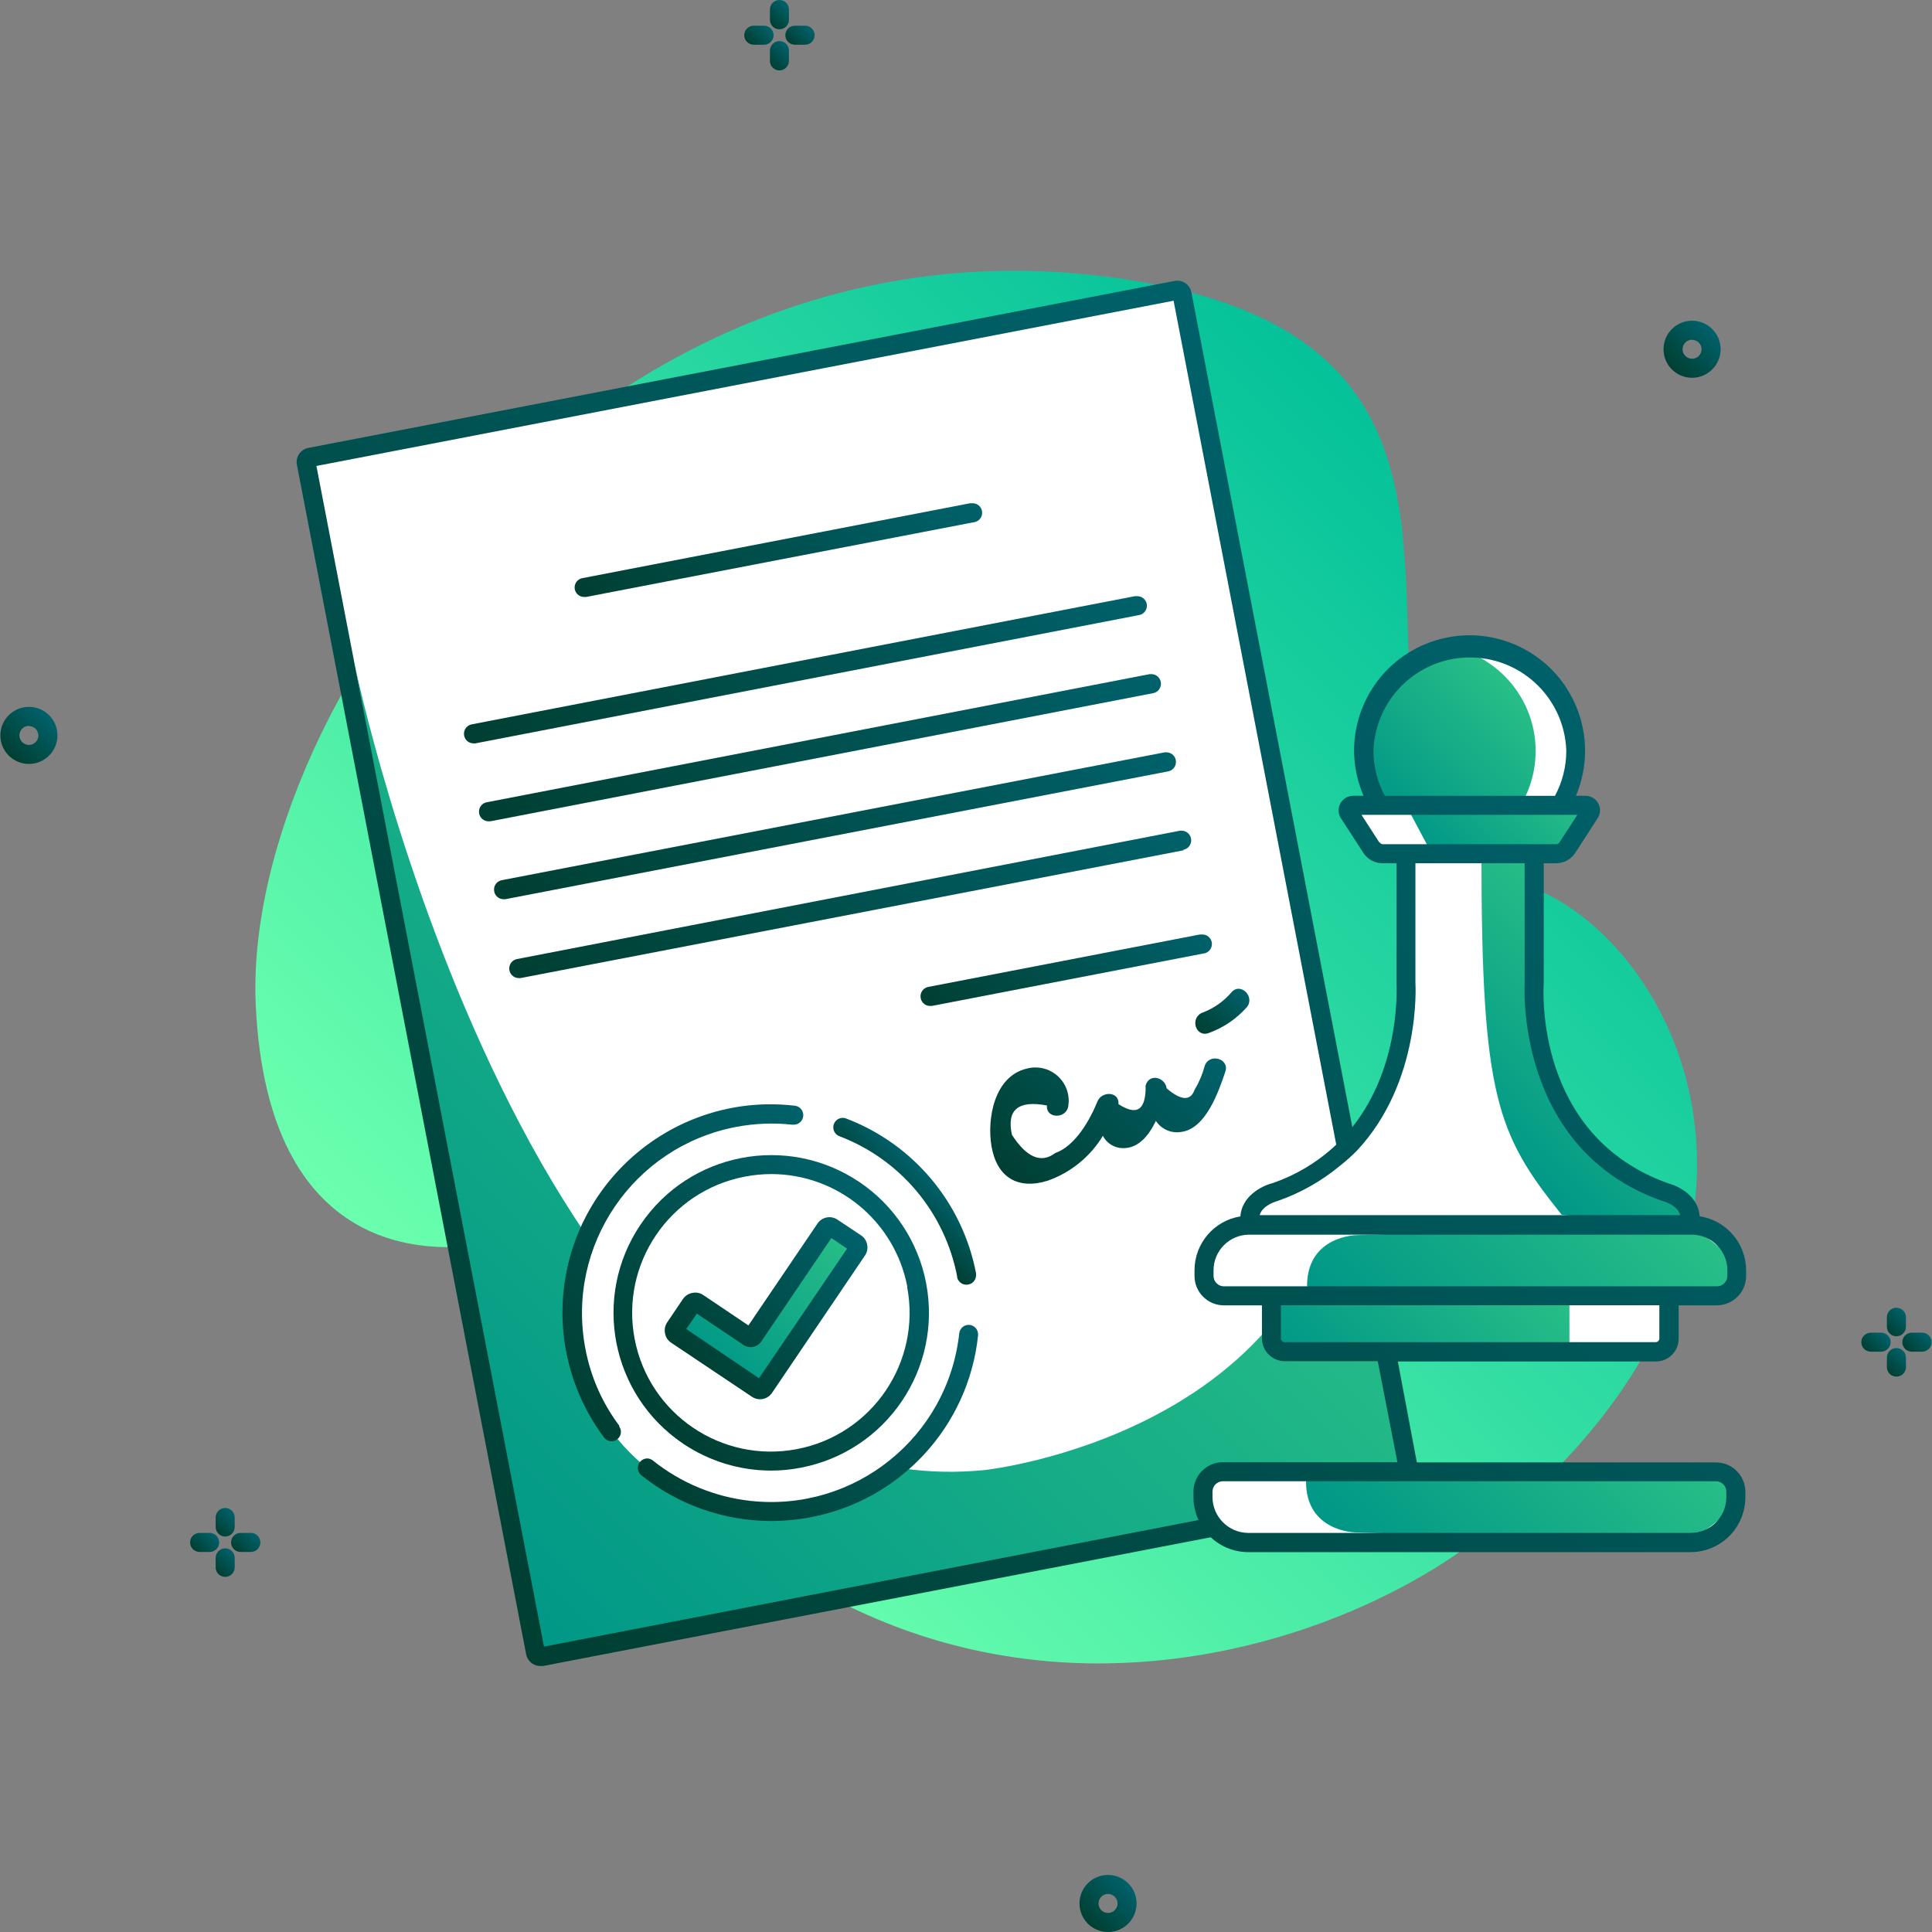 <svg id="Capa_1" enable-background="new 0 0 610.049 610.049" height="512" viewBox="0 0 610.049 610.049" width="512" xmlns="http://www.w3.org/2000/svg" xmlns:xlink="http://www.w3.org/1999/xlink"><rect x="0" y="0" width="610.049" height="610.049" fill="#808080" stroke="none"/><linearGradient id="Contour_1_" gradientTransform="matrix(2.522 0 0 -2.522 3.152 1672.98)" gradientUnits="userSpaceOnUse" x1="70.364" x2="189.705" y1="483.73" y2="603.059"><stop offset="0" stop-color="#6affae"/><stop offset="1" stop-color="#00bf99"/></linearGradient><linearGradient id="lg1"><stop offset="0" stop-color="#003f32"/><stop offset="1" stop-color="#00616a"/></linearGradient><linearGradient id="Contour-2_1_" gradientTransform="matrix(2.522 0 0 -2.522 3.152 1672.98)" gradientUnits="userSpaceOnUse" x1="-.153" x2="4.885" xlink:href="#lg1" y1="568.714" y2="573.764"/><linearGradient id="Contour-3_1_" gradientTransform="matrix(2.522 0 0 -2.522 3.152 1672.98)" gradientUnits="userSpaceOnUse" x1="208.058" x2="213.108" xlink:href="#lg1" y1="617.064" y2="622.102"/><linearGradient id="Contour-4_1_" gradientTransform="matrix(2.522 0 0 -2.522 3.152 1672.98)" gradientUnits="userSpaceOnUse" x1="134.951" x2="139.989" xlink:href="#lg1" y1="422.49" y2="427.528"/><linearGradient id="Contour-5_1_" gradientTransform="matrix(2.522 0 0 -2.522 3.152 1672.98)" gradientUnits="userSpaceOnUse" x1="23.211" x2="25.534" xlink:href="#lg1" y1="469.044" y2="471.379"/><linearGradient id="Contour-6_1_" gradientTransform="matrix(2.522 0 0 -2.522 3.152 1672.98)" gradientUnits="userSpaceOnUse" x1="25.804" x2="28.078" xlink:href="#lg1" y1="471.597" y2="473.872"/><linearGradient id="Contour-7_1_" gradientTransform="matrix(2.522 0 0 -2.522 3.152 1672.98)" gradientUnits="userSpaceOnUse" x1="28.395" x2="30.682" xlink:href="#lg1" y1="469.089" y2="471.376"/><linearGradient id="Contour-8_1_" gradientTransform="matrix(2.522 0 0 -2.522 3.152 1672.98)" gradientUnits="userSpaceOnUse" x1="25.808" x2="28.083" xlink:href="#lg1" y1="466.542" y2="468.829"/><linearGradient id="Contour-9_1_" gradientTransform="matrix(2.522 0 0 -2.522 3.152 1672.98)" gradientUnits="userSpaceOnUse" x1="92.604" x2="94.926" xlink:href="#lg1" y1="657.748" y2="660.071"/><linearGradient id="Contour-10_1_" gradientTransform="matrix(2.522 0 0 -2.522 3.152 1672.98)" gradientUnits="userSpaceOnUse" x1="95.164" x2="97.451" xlink:href="#lg1" y1="660.309" y2="662.596"/><linearGradient id="Contour-11_1_" gradientTransform="matrix(2.522 0 0 -2.522 3.152 1672.98)" gradientUnits="userSpaceOnUse" x1="97.785" x2="100.071" xlink:href="#lg1" y1="657.784" y2="660.071"/><linearGradient id="Contour-12_1_" gradientTransform="matrix(2.522 0 0 -2.522 3.152 1672.98)" gradientUnits="userSpaceOnUse" x1="95.215" x2="97.502" xlink:href="#lg1" y1="655.22" y2="657.495"/><linearGradient id="Contour-13_1_" gradientTransform="matrix(2.522 0 0 -2.522 3.152 1672.98)" gradientUnits="userSpaceOnUse" x1="232.446" x2="234.768" xlink:href="#lg1" y1="494.109" y2="496.444"/><linearGradient id="Contour-14_1_" gradientTransform="matrix(2.522 0 0 -2.522 3.152 1672.98)" gradientUnits="userSpaceOnUse" x1="235.035" x2="237.31" xlink:href="#lg1" y1="496.665" y2="498.952"/><linearGradient id="Contour-15_1_" gradientTransform="matrix(2.522 0 0 -2.522 3.152 1672.98)" gradientUnits="userSpaceOnUse" x1="237.624" x2="239.911" xlink:href="#lg1" y1="494.16" y2="496.447"/><linearGradient id="Contour-16_1_" gradientTransform="matrix(2.522 0 0 -2.522 3.152 1672.98)" gradientUnits="userSpaceOnUse" x1="235.04" x2="237.315" xlink:href="#lg1" y1="491.622" y2="493.897"/><linearGradient id="lg2"><stop offset="0" stop-color="#009787"/><stop offset="1" stop-color="#29bf87"/></linearGradient><linearGradient id="Contour-18_1_" gradientTransform="matrix(2.522 0 0 -2.522 3.152 1672.98)" gradientUnits="userSpaceOnUse" x1="51.587" x2="134.323" xlink:href="#lg2" y1="470.634" y2="553.369"/><linearGradient id="Contour-20_1_" gradientTransform="matrix(2.522 0 0 -2.522 3.152 1672.98)" gradientUnits="userSpaceOnUse" x1="87.398" x2="104.311" xlink:href="#lg2" y1="492.335" y2="509.248"/><linearGradient id="Contour-22_1_" gradientTransform="matrix(2.522 0 0 -2.522 3.152 1672.98)" gradientUnits="userSpaceOnUse" x1="166.01" x2="187.693" xlink:href="#lg2" y1="486.939" y2="508.622"/><linearGradient id="Contour-23_1_" gradientTransform="matrix(2.522 0 0 -2.522 3.152 1672.98)" gradientUnits="userSpaceOnUse" x1="179.65" x2="192.299" xlink:href="#lg2" y1="554.79" y2="567.438"/><linearGradient id="Contour-24_1_" gradientTransform="matrix(2.522 0 0 -2.522 3.152 1672.98)" gradientUnits="userSpaceOnUse" x1="175.081" x2="203.312" xlink:href="#lg2" y1="489.612" y2="517.842"/><linearGradient id="Contour-25_1_" gradientTransform="matrix(2.522 0 0 -2.522 3.152 1672.98)" gradientUnits="userSpaceOnUse" x1="184.671" x2="205.55" xlink:href="#lg2" y1="520.827" y2="541.706"/><linearGradient id="Contour-26_1_" gradientTransform="matrix(2.522 0 0 -2.522 3.152 1672.98)" gradientUnits="userSpaceOnUse" x1="172.347" x2="188.26" xlink:href="#lg2" y1="561.616" y2="577.529"/><linearGradient id="Contour-28_1_" gradientTransform="matrix(2.522 0 0 -2.522 3.152 1672.98)" gradientUnits="userSpaceOnUse" x1="174.949" x2="203.184" xlink:href="#lg2" y1="462.292" y2="490.538"/><linearGradient id="Contour-29_1_" gradientTransform="matrix(2.522 0 0 -2.522 3.152 1672.98)" gradientUnits="userSpaceOnUse" x1="73.949" x2="125.127" xlink:href="#lg1" y1="553.829" y2="605.008"/><linearGradient id="Contour-30_1_" gradientTransform="matrix(2.522 0 0 -2.522 3.152 1672.98)" gradientUnits="userSpaceOnUse" x1="75.805" x2="127.006" xlink:href="#lg1" y1="544.101" y2="595.302"/><linearGradient id="Contour-31_1_" gradientTransform="matrix(2.522 0 0 -2.522 3.152 1672.98)" gradientUnits="userSpaceOnUse" x1="77.69" x2="128.884" xlink:href="#lg1" y1="534.338" y2="585.52"/><linearGradient id="Contour-32_1_" gradientTransform="matrix(2.522 0 0 -2.522 3.152 1672.98)" gradientUnits="userSpaceOnUse" x1="79.586" x2="130.8" xlink:href="#lg1" y1="524.478" y2="575.692"/><linearGradient id="Contour-33_1_" gradientTransform="matrix(2.522 0 0 -2.522 3.152 1672.98)" gradientUnits="userSpaceOnUse" x1="121.223" x2="143.185" xlink:href="#lg1" y1="530.84" y2="552.803"/><linearGradient id="Contour-34_1_" gradientTransform="matrix(2.522 0 0 -2.522 3.152 1672.98)" gradientUnits="userSpaceOnUse" x1="81.336" x2="109.267" xlink:href="#lg1" y1="484.987" y2="512.918"/><linearGradient id="Contour-35_1_" gradientTransform="matrix(2.522 0 0 -2.522 3.152 1672.98)" gradientUnits="userSpaceOnUse" x1="110.405" x2="115.122" xlink:href="#lg1" y1="511.312" y2="516.029"/><linearGradient id="Contour-36_1_" gradientTransform="matrix(2.522 0 0 -2.522 3.152 1672.98)" gradientUnits="userSpaceOnUse" x1="66.929" x2="99.766" xlink:href="#lg1" y1="490.777" y2="523.614"/><linearGradient id="Contour-37_1_" gradientTransform="matrix(2.522 0 0 -2.522 3.152 1672.98)" gradientUnits="userSpaceOnUse" x1="86.539" x2="105.143" xlink:href="#lg1" y1="491.518" y2="510.122"/><linearGradient id="Contour-38_1_" gradientTransform="matrix(2.522 0 0 -2.522 3.152 1672.98)" gradientUnits="userSpaceOnUse" x1="53.671" x2="181.01" xlink:href="#lg1" y1="466.711" y2="594.049"/><linearGradient id="Contour-39_1_" gradientTransform="matrix(2.522 0 0 -2.522 3.152 1672.98)" gradientUnits="userSpaceOnUse" x1="80.857" x2="111.478" xlink:href="#lg1" y1="579.098" y2="609.708"/><linearGradient id="Contour-40_1_" gradientTransform="matrix(2.522 0 0 -2.522 3.152 1672.98)" gradientUnits="userSpaceOnUse" x1="86.78" x2="116.931" xlink:href="#lg1" y1="470.868" y2="501.019"/><linearGradient id="Contour-41_1_" gradientTransform="matrix(2.522 0 0 -2.522 3.152 1672.98)" gradientUnits="userSpaceOnUse" x1="126.124" x2="146.842" xlink:href="#lg1" y1="514.713" y2="535.443"/><linearGradient id="Contour-42_1_" gradientTransform="matrix(2.522 0 0 -2.522 3.152 1672.98)" gradientUnits="userSpaceOnUse" x1="149.058" x2="154.453" xlink:href="#lg1" y1="533.941" y2="539.336"/><g><g id="Icon_26"><path id="Contour" d="m162.516 397.187c-1.736-3.263-5.37-5.043-9.012-4.416-17.724 3.004-68.761 4.566-72.726-74.889-4.807-96.338 111.988-260.866 283.485-228.153 137.733 26.285 34.906 157.319 119.288 190.393 49.386 19.346 94.025 118.567-15.651 204.752-59.238 46.591-211.57 87.776-305.384-87.687z" fill="url(#Contour_1_)"/><path id="Contour-2" d="m9.132 241.22c-4.977 0-9.012-4.035-9.012-9.012s4.035-9.012 9.012-9.012 9.012 4.035 9.012 9.012-4.035 9.012-9.012 9.012zm0-12.016c-1.659 0-3.004 1.345-3.004 3.004s1.345 3.004 3.004 3.004 3.004-1.345 3.004-3.004c-.033-1.636-1.368-2.944-3.004-2.944z" fill="url(#Contour-2_1_)"/><path id="Contour-3" d="m534.289 119.288c-4.977 0-9.012-4.035-9.012-9.012s4.035-9.012 9.012-9.012 9.012 4.035 9.012 9.012-4.035 9.012-9.012 9.012zm0-12.016c-1.659 0-3.004 1.345-3.004 3.004s1.345 3.004 3.004 3.004 3.004-1.345 3.004-3.004c-.016-1.647-1.357-2.974-3.004-2.974z" fill="url(#Contour-3_1_)"/><path id="Contour-4" d="m349.874 610.049c-4.977 0-9.012-4.035-9.012-9.012s4.035-9.012 9.012-9.012 9.012 4.035 9.012 9.012-4.035 9.012-9.012 9.012zm0-12.016c-1.659 0-3.004 1.345-3.004 3.004s1.345 3.004 3.004 3.004 3.004-1.345 3.004-3.004-1.345-3.004-3.004-3.004z" fill="url(#Contour-4_1_)"/><g id="Group"><path id="Contour-5" d="m69.212 487.036c0-1.659-1.345-3.004-3.004-3.004h-3.184c-1.659 0-3.004 1.345-3.004 3.004s1.345 3.004 3.004 3.004h3.184c1.659 0 3.004-1.345 3.004-3.004z" fill="url(#Contour-5_1_)"/><path id="Contour-6" d="m71.104 485.174c1.659 0 3.004-1.345 3.004-3.004v-3.244c-.126-1.565-1.434-2.769-3.004-2.764-1.57-.005-2.878 1.199-3.004 2.764v3.244c0 1.659 1.345 3.004 3.004 3.004z" fill="url(#Contour-6_1_)"/><path id="Contour-7" d="m79.215 484.032h-3.244c-1.659 0-3.004 1.345-3.004 3.004s1.345 3.004 3.004 3.004h3.244c1.659 0 3.004-1.345 3.004-3.004s-1.345-3.004-3.004-3.004z" fill="url(#Contour-7_1_)"/><path id="Contour-8" d="m71.104 488.899c-1.659 0-3.004 1.345-3.004 3.004v3.244c.126 1.565 1.434 2.769 3.004 2.764 1.57.005 2.878-1.199 3.004-2.764v-3.244c0-1.66-1.345-3.004-3.004-3.004z" fill="url(#Contour-8_1_)"/></g><g id="Group-2"><path id="Contour-9" d="m244.254 11.115c0-1.659-1.345-3.004-3.004-3.004h-3.244c-1.659 0-3.004 1.345-3.004 3.004s1.345 3.004 3.004 3.004h3.244c1.659 0 3.004-1.345 3.004-3.004z" fill="url(#Contour-9_1_)"/><path id="Contour-10" d="m246.117 9.252c1.659 0 3.004-1.345 3.004-3.004v-3.244c0-1.659-1.345-3.004-3.004-3.004s-3.004 1.345-3.004 3.004v3.244c0 1.659 1.344 3.004 3.004 3.004z" fill="url(#Contour-10_1_)"/><path id="Contour-11" d="m254.227 8.111h-3.244c-1.659 0-3.004 1.345-3.004 3.004s1.345 3.004 3.004 3.004h3.244c1.659 0 3.004-1.345 3.004-3.004s-1.345-3.004-3.004-3.004z" fill="url(#Contour-11_1_)"/><path id="Contour-12" d="m246.117 12.977c-1.659 0-3.004 1.345-3.004 3.004v3.244c0 1.659 1.345 3.004 3.004 3.004s3.004-1.345 3.004-3.004v-3.244c-.001-1.659-1.345-3.004-3.004-3.004z" fill="url(#Contour-12_1_)"/></g><g id="Group-3"><path id="Contour-13" d="m596.982 423.802c0-1.659-1.345-3.004-3.004-3.004h-3.244c-1.659 0-3.004 1.345-3.004 3.004s1.345 3.004 3.004 3.004h3.244c1.659 0 3.004-1.345 3.004-3.004z" fill="url(#Contour-13_1_)"/><path id="Contour-14" d="m598.814 421.94c1.659 0 3.004-1.345 3.004-3.004v-3.244c-.126-1.565-1.434-2.769-3.004-2.764-1.57-.005-2.878 1.199-3.004 2.764v3.244c0 1.659 1.345 3.004 3.004 3.004z" fill="url(#Contour-14_1_)"/><path id="Contour-15" d="m606.925 420.798h-3.244c-1.659 0-3.004 1.345-3.004 3.004s1.345 3.004 3.004 3.004h3.244c1.659 0 3.004-1.345 3.004-3.004s-1.345-3.004-3.004-3.004z" fill="url(#Contour-15_1_)"/><path id="Contour-16" d="m598.814 425.665c-1.659 0-3.004 1.345-3.004 3.004v3.244c.126 1.565 1.434 2.769 3.004 2.764 1.57.005 2.878-1.199 3.004-2.764v-3.244c0-1.659-1.345-3.004-3.004-3.004z" fill="url(#Contour-16_1_)"/></g><path id="Contour-17" d="m310.041 103.577 61.401-11.836c.83-.163 1.635.378 1.798 1.209.001.008.003.015.004.023l72.696 377.06-275.045 52.9c-.831.16-1.634-.384-1.794-1.215-.003-.016-.006-.031-.008-.047l-72.395-375.497c-.165-.846.386-1.666 1.232-1.832l61.401-11.716z" fill="#fff"/><path id="Contour-18" d="m112.139 210.519s55.994 268.016 198.864 253.657c0 0 105.62-11.385 113.761-104.058l21.028 109.886-276.697 51.789z" fill="url(#Contour-18_1_)"/><circle id="Contour-19" cx="243.473" cy="414.52" fill="#fff" r="62.753"/><path id="Contour-20" d="m270.929 393.582c.089.407.002.833-.24 1.172l-29.349 43.378c-.482.711-1.449.899-2.163.421l-25.384-17.153c-.347-.24-.584-.607-.661-1.021-.089-.407-.002-.833.24-1.172l4.987-7.42c.241-.332.592-.566.991-.661.407-.063.823.022 1.172.24l15.861 10.664c.46.326 1.098.217 1.424-.244.006-.009.012-.018.018-.027l22.92-33.795c.482-.711 1.449-.899 2.163-.421l7.36 4.987c.354.247.593.627.661 1.052z" fill="url(#Contour-20_1_)"/><path id="Contour-21" d="m463.966 426.806-59.719-.3-2.704-18.985h-19.286s-8.351-16.702 12.406-22.77c0 0-1.832-6.999 12.707-10.184 0 0 38.872-14.389 36.619-70.894v-34.095h-9.523l-8.531-12.827 9.192-3.004s-19.015-43.858 29.018-50.106c0 0 47.103 4.957 28.748 50.527h9.372l-10.844 15.29h-6.519v45.661s-.601 36.709 24.242 52.359l19.526 9.372s6.489 1.021 5.497 9.883c0 0 22.5 4.656 10.754 22.32h-18.024v13.488l-5.347 5.047z" fill="#fff"/><path id="Contour-22" d="m495.567 409.173v19.556h-89.819l-4.205-6.068v-15.11z" fill="url(#Contour-22_1_)"/><path id="Contour-23" d="m443.989 254.317 8.141 15.261h39.292l5.287-4.657 3.965-10.604z" fill="url(#Contour-23_1_)"/><path id="Contour-24" d="m428.368 390.007s-15.651.15-15.651 16.071l1.352 1.202h129.472s6.278 2.223 4.176-6.218c-2.103-8.441-16.161-14.209-16.161-14.209z" fill="url(#Contour-24_1_)"/><path id="Contour-25" d="m484.453 269.578s-16.672-4.506-16.672 0c0 76.632 4.866 88.467 25.324 113.971l34.516 4.206s12.166.601 3.665-8.471c-6.125-5.792-13.829-9.638-22.139-11.055-.002-.001-32.475-21.779-24.694-98.651z" fill="url(#Contour-25_1_)"/><path id="Contour-26" d="m435.127 253.777c-3.016-5.03-4.557-10.808-4.446-16.672 0-18.475 20.758-33.434 20.758-33.434 18.482.005 33.46 14.992 33.455 33.474-.002 6.001-1.617 11.891-4.677 17.053z" fill="url(#Contour-26_1_)"/><path id="Contour-27" d="m386.132 464.716h155.697c3.467 0 6.278 2.811 6.278 6.278v1.802c0 7.88-6.388 14.269-14.269 14.269h-139.715c-7.881 0-14.269-6.388-14.269-14.269v-1.802c0-3.467 2.811-6.278 6.278-6.278z" fill="#fff"/><path id="Contour-28" d="m428.038 483.882s-15.651-.15-15.651-16.071l1.352-1.202h129.472s6.308-2.223 4.206 6.188c-2.103 8.411-16.191 14.239-16.191 14.239z" fill="url(#Contour-28_1_)"/><g id="Group-4"><path id="Contour-29" d="m359.397 194.268c1.659-.149 2.883-1.615 2.734-3.274s-1.615-2.883-3.274-2.734c-.19-.017-.381-.017-.571 0l-209.348 40.464c-1.433.277-2.46 1.544-2.433 3.004 0 1.659 1.345 3.004 3.004 3.004.19.014.381.014.571 0z" fill="url(#Contour-29_1_)"/><path id="Contour-30" d="m364.143 218.87c1.433-.277 2.46-1.544 2.433-3.004 0-1.659-1.345-3.004-3.004-3.004-.18-.014-.361-.014-.541 0l-209.348 40.464c-1.433.277-2.46 1.544-2.433 3.004 0 1.659 1.345 3.004 3.004 3.004.19.014.381.014.571 0z" fill="url(#Contour-30_1_)"/><path id="Contour-31" d="m368.889 243.563c1.433-.277 2.46-1.544 2.433-3.004 0-1.659-1.345-3.004-3.004-3.004-.179-.028-.362-.028-.541 0l-209.347 40.374c-1.433.277-2.46 1.544-2.433 3.004 0 1.659 1.345 3.004 3.004 3.004.18.014.361.014.541 0z" fill="url(#Contour-31_1_)"/><path id="Contour-32" d="m373.696 268.316c1.433-.277 2.46-1.544 2.433-3.004 0-1.659-1.345-3.004-3.004-3.004-.19-.014-.381-.014-.571 0l-209.318 40.524c-1.433.277-2.46 1.544-2.433 3.004 0 1.659 1.345 3.004 3.004 3.004.18.014.361.014.541 0l209.348-40.344z" fill="url(#Contour-32_1_)"/><path id="Contour-33" d="m293.099 311.633c-1.433.277-2.46 1.544-2.433 3.004 0 1.659 1.345 3.004 3.004 3.004.18.014.361.014.541 0l85.734-16.552c1.659-.158 2.876-1.63 2.719-3.289-.158-1.659-1.63-2.876-3.289-2.719-.18-.014-.361-.014-.541 0z" fill="url(#Contour-33_1_)"/><path id="Contour-34" d="m271.41 373.275c-22.795-15.395-53.755-9.396-69.15 13.4-15.395 22.795-9.396 53.755 13.4 69.15 8.207 5.543 17.88 8.513 27.784 8.531 3.197.001 6.386-.311 9.523-.931 27.007-5.221 44.668-31.347 39.447-58.354-2.502-12.943-10.033-24.366-20.943-31.765zm15.02 33.044c4.549 23.757-11.022 46.704-34.779 51.254-23.757 4.549-46.704-11.022-51.254-34.779-4.549-23.757 11.022-46.704 34.779-51.254.012-.002.024-.005.036-.007 2.761-.538 5.568-.809 8.381-.811 20.96.055 38.944 14.953 42.897 35.537z" fill="url(#Contour-34_1_)"/><path id="Contour-35" d="m302.201 403.225c.277 1.433 1.544 2.46 3.004 2.433 1.659 0 3.004-1.345 3.004-3.004.016-.18.016-.361 0-.541-4.259-22.328-19.791-40.85-41.034-48.935-.335-.133-.691-.204-1.051-.21-1.659 0-3.004 1.345-3.004 3.004.004 1.239.767 2.348 1.923 2.794 19.289 7.345 33.382 24.178 37.219 44.459z" fill="url(#Contour-35_1_)"/><path id="Contour-36" d="m195.65 450.327c-5.45-7.215-9.151-15.595-10.814-24.482-6.184-32.482 15.134-63.826 47.615-70.011 5.83-1.11 11.792-1.347 17.691-.703h.33c1.659.091 3.078-1.18 3.169-2.839s-1.18-3.078-2.839-3.169c-36.083-4.111-68.667 21.807-72.779 57.891-1.899 16.667 2.644 33.431 12.699 46.858.548.751 1.414 1.206 2.343 1.232 1.659 0 3.004-1.345 3.004-3.004-.015-.643-.236-1.264-.631-1.772z" fill="url(#Contour-36_1_)"/><path id="Contour-37" d="m271.951 390.128-7.48-4.987c-2.062-1.422-4.887-.903-6.309 1.159-.01.014-.019.028-.029.043l-21.809 32.173-14.239-9.583c-.999-.688-2.237-.938-3.425-.691-1.222.204-2.307.898-3.004 1.923l-4.987 7.39c-.673.994-.922 2.216-.691 3.395.19 1.227.888 2.317 1.923 3.004l25.534 17.093c.75.518 1.642.79 2.553.781 1.518 0 2.936-.754 3.785-2.013l29.349-43.378c.686-.989.936-2.216.691-3.395-.192-1.187-.866-2.242-1.862-2.914zm-32.293 45.059-22.98-15.531 3.364-4.866 14.659 9.853c1.837 1.282 4.365.832 5.646-1.005.031-.045.062-.09.091-.137l22.079-32.593 4.957 3.365z" fill="url(#Contour-37_1_)"/><path id="Contour-38" d="m530.053 422.661v-10.484h12.016c5.126 0 9.282-4.156 9.282-9.282v-1.802c-.02-8.515-6.243-15.744-14.659-17.033-.391-6.188-6.368-9.493-9.823-10.364-42.296-15.02-39.562-61.131-39.412-63.294v-37.82h3.935c2.425-.017 4.68-1.246 6.008-3.274l7.059-10.935c1.394-2.102.82-4.935-1.282-6.329-.759-.504-1.652-.768-2.563-.761h-3.004c7.85-18.548-.823-39.948-19.371-47.798s-39.948.823-47.798 19.371c-1.908 4.508-2.888 9.353-2.884 14.248.037 4.88 1.059 9.703 3.004 14.179h-3.274c-2.538-.008-4.602 2.044-4.61 4.582-.003.889.253 1.76.735 2.507l7.089 10.935c1.328 2.029 3.583 3.258 6.008 3.274h4.446v38.03c0 .361 1.592 25.774-13.939 45.3l-50.797-263.51c-.217-1.217-.908-2.298-1.923-3.004-1.002-.681-2.237-.931-3.425-.691l-273.483 52.72c-2.465.45-4.098 2.812-3.648 5.276.004.024.009.047.013.071l72.366 375.498c.217 1.217.908 2.297 1.923 3.004.75.518 1.642.79 2.553.781.29.031.582.031.871 0l210.85-40.644c3.197 3.005 7.418 4.68 11.806 4.686h139.715c9.521-.016 17.24-7.722 17.273-17.243v-1.802c0-5.126-4.156-9.282-9.282-9.282h-94.445l-6.008-31.872h81.438c3.965.033 7.206-3.154 7.24-7.119.001-.039.001-.079 0-.119zm15.381-21.569v1.802c0 1.808-1.466 3.274-3.274 3.274h-155.697c-1.808 0-3.274-1.466-3.274-3.274v-1.802c.017-6.198 5.037-11.218 11.235-11.235h139.745c6.209 0 11.248 5.025 11.265 11.235zm-111.749-163.987c.528-16.815 14.587-30.017 31.402-29.489 16.073.505 28.984 13.416 29.489 29.489-.006 4.949-1.233 9.819-3.575 14.179h-53.741c-2.341-4.36-3.569-9.231-3.575-14.179zm1.863 28.928-5.647-8.742h68.16l-5.647 8.742c-.224.33-.593.531-.991.541h-54.883c-.346-.049-.653-.247-.841-.541zm-7.12 97.329c20.427-21.779 18.535-52.72 18.505-52.96v-37.82h34.486v37.61c0 .511-3.244 52.69 43.648 69.092.24 0 4.626 1.232 5.467 4.416h-132.776c.811-3.004 4.866-4.266 5.648-4.476 7.196-2.496 13.882-6.272 19.736-11.145 1.858-1.462 3.623-3.037 5.286-4.717zm20.127 104.359h93.274c1.808 0 3.274 1.466 3.274 3.274v1.802c-.017 6.21-5.055 11.235-11.265 11.235h-139.715c-6.189-.049-11.2-5.046-11.265-11.235v-1.802c0-1.808 1.466-3.274 3.274-3.274zm-7.3-6.008h-55.123c-5.126 0-9.282 4.156-9.282 9.282v1.802c0 2.481.543 4.931 1.592 7.18l-206.674 39.953-71.855-372.795 270.659-52.179 51.368 266.484c-5.783 5.451-12.666 9.599-20.187 12.166-3.665.961-9.673 4.266-10.093 10.484-8.34 1.354-14.471 8.553-14.479 17.003v1.802c0 5.126 4.156 9.282 9.282 9.282h12.016v10.484c.033 3.947 3.233 7.133 7.18 7.149h29.379zm-1.171-37.911h-34.426c-.652 0-1.185-.52-1.202-1.172v-10.484h119.499v10.484c0 .647-.524 1.172-1.172 1.172z" fill="url(#Contour-38_1_)"/><path id="Contour-39" d="m184.475 188.5c.19.014.381.014.571 0l122.352-23.581c1.659-.158 2.876-1.63 2.719-3.289-.158-1.659-1.63-2.876-3.289-2.719-.18-.014-.361-.014-.541 0l-122.382 23.641c-1.445.264-2.487 1.535-2.463 3.004.032 1.647 1.385 2.961 3.033 2.944z" fill="url(#Contour-39_1_)"/><path id="Contour-40" d="m305.896 418.335c-1.538-.009-2.835 1.145-3.004 2.674-3.58 32.804-33.074 56.495-65.878 52.915-11.272-1.23-21.962-5.642-30.82-12.722-.516-.429-1.162-.672-1.832-.691-1.659.03-2.98 1.398-2.95 3.057.016.876.413 1.701 1.087 2.26 11.615 9.32 26.053 14.415 40.944 14.449 4.183-.003 8.356-.395 12.467-1.172 28.389-5.359 49.903-28.704 52.93-57.436.014-.11.014-.221 0-.33 0-1.636-1.309-2.971-2.944-3.004z" fill="url(#Contour-40_1_)"/><path id="Contour-41" d="m386.913 338.399c1.412-4.146-5.107-6.008-6.519-1.802-.71 2.638-1.781 5.166-3.184 7.51-1.292 3.605-4.266 3.455-8.832-.451-.451-3.515-5.527-4.866-6.639-.901v.931.511c-.27 6.489-3.004 8.021-8.561 4.446.27-4.115-5.317-4.145-6.639-.871-2.313 5.738-6.969 14.089-13.338 16.312-4.446 3.364-9.002 1.452-13.668-5.738-1.742-7.91 1.943-11.005 11.055-9.282-.391 4.326 6.368 4.296 6.759 0 .825-5.748-3.165-11.076-8.913-11.901-1.438-.206-2.904-.113-4.304.276-10.184 2.463-12.527 15.801-11.055 24.482 1.682 9.823 8.291 13.878 17.814 10.874 7.245-2.575 13.378-7.573 17.363-14.149 1.313 2.55 4.018 4.073 6.879 3.875 4.566-.18 7.72-4.145 9.853-8.591 1.749 2.662 4.912 4.032 8.051 3.485 7.78-1.052 11.775-12.828 13.878-19.016z" fill="url(#Contour-41_1_)"/><path id="Contour-42" d="m381.626 326.203c4.621-1.656 8.752-4.445 12.016-8.111 2.824-3.274-1.923-8.081-4.776-4.776-2.425 2.842-5.523 5.031-9.012 6.368-4.236 1.472-2.463 7.991 1.772 6.519z" fill="url(#Contour-42_1_)"/></g></g></g></svg>
